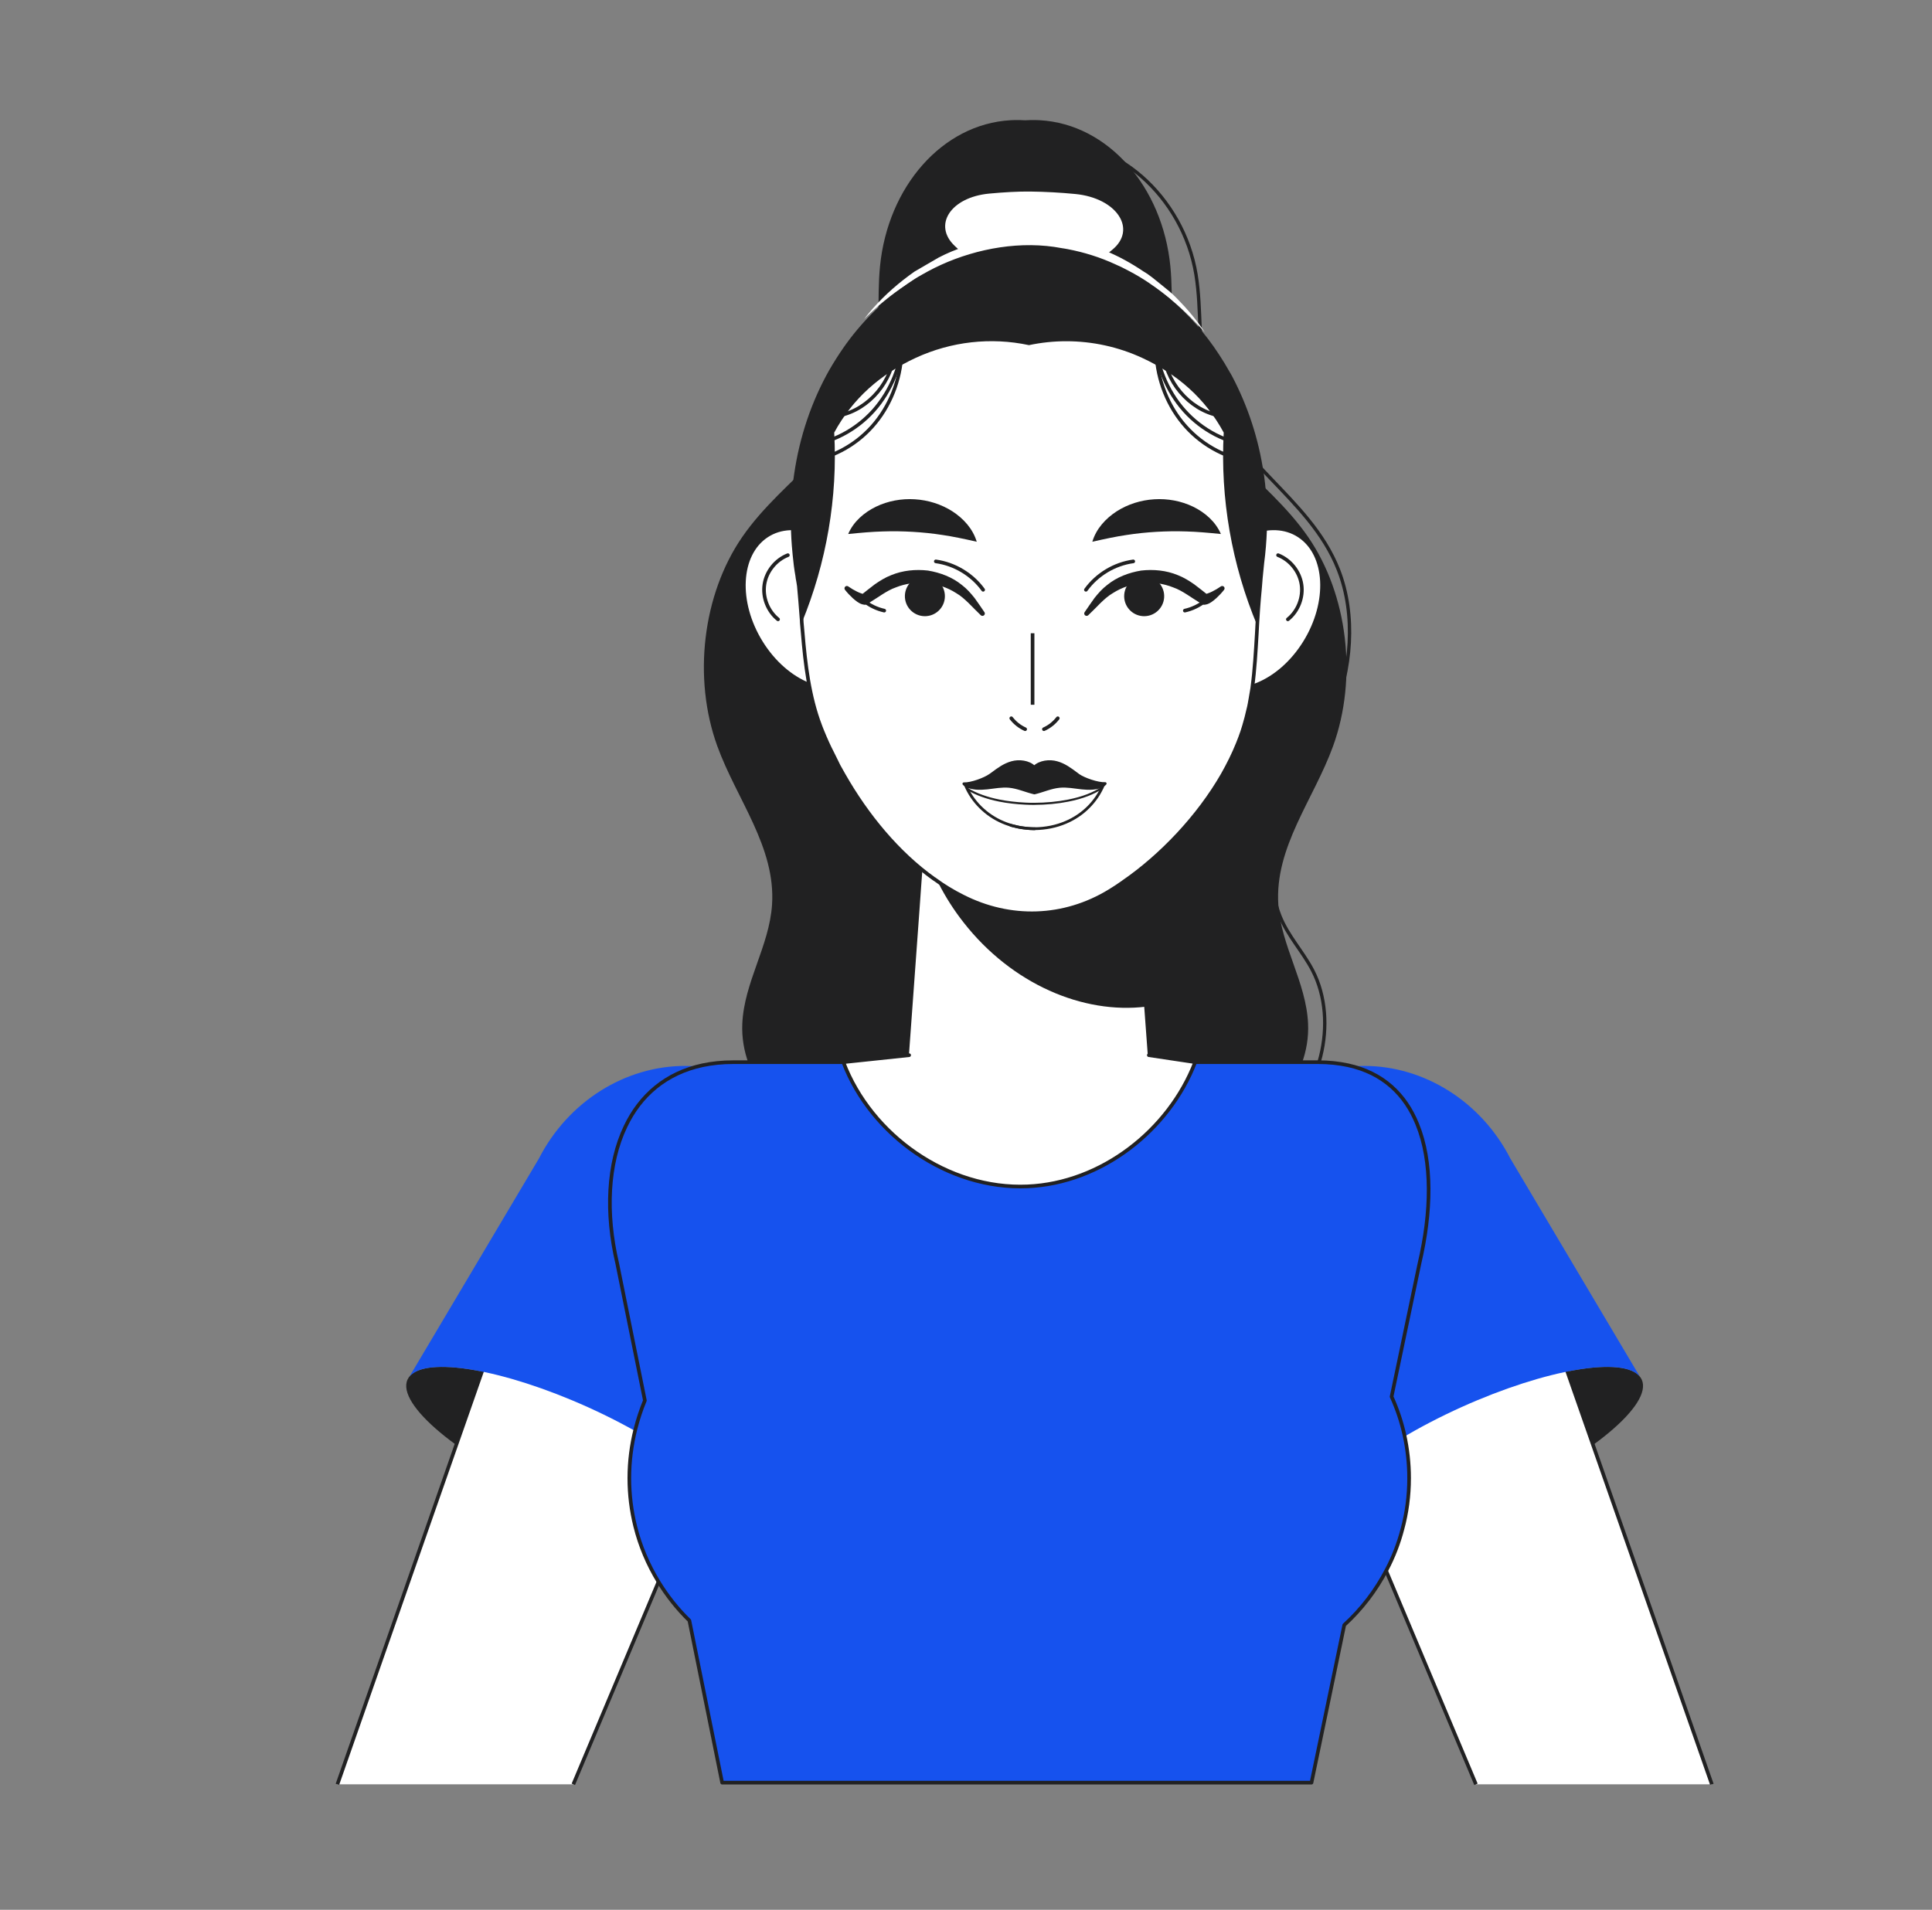 <?xml version="1.0" encoding="UTF-8"?> <svg xmlns="http://www.w3.org/2000/svg" width="354" height="350" viewBox="0 0 354 350" fill="none"><rect x="0" y="0" width="354" height="350" fill="#808080" stroke="none"/> <path d="M239.687 98.407C232.035 87.305 218.794 80.754 215.608 66.986C214.248 61.115 215.04 54.873 214.448 48.83C213.018 34.215 203.033 22.746 190.537 22.033C190.294 22.021 190.048 22.011 189.801 22.005C189.149 21.989 188.497 22.005 187.845 22.045C187.192 22.005 186.54 21.989 185.888 22.005C185.643 22.011 185.397 22.021 185.152 22.033C172.656 22.746 162.673 34.215 161.241 48.83C160.649 54.873 161.44 61.115 160.083 66.986C156.897 80.754 143.656 87.305 136.002 98.407C128.73 108.957 126.906 124.275 131.435 136.747C134.976 146.5 142.159 155.236 141.461 165.798C140.96 173.391 136.337 180.018 136.012 187.625C135.576 197.775 143.7 206.692 152.366 207.404C161.03 208.115 214.659 208.115 223.325 207.404C231.989 206.692 240.113 197.775 239.679 187.625C239.352 180.018 234.73 173.391 234.228 165.798C233.53 155.236 240.715 146.5 244.256 136.747C248.783 124.275 246.959 108.957 239.687 98.407Z" fill="#212122"></path> <path d="M191.705 26.295C204.178 24.89 216.778 35.918 219.144 50.318C220.215 56.833 219.419 63.717 221.13 70.042C224.989 84.326 239.893 90.795 245.238 104.41C248.522 112.775 247.603 122.822 244.18 131.112C240.757 139.399 235.075 146.139 228.929 151.887" stroke="#212122" stroke-width="0.616" stroke-miterlimit="10" stroke-linecap="round" stroke-linejoin="round"></path> <path d="M202.961 70.757C222.357 91.468 233.635 122.197 233.114 152.91C233.029 157.95 232.68 163.229 234.488 167.805C235.955 171.519 238.686 174.336 240.507 177.83C245.389 187.212 241.904 201.113 233.463 205.926" stroke="#212122" stroke-width="0.616" stroke-miterlimit="10" stroke-linecap="round" stroke-linejoin="round"></path> <path d="M179.215 49.051L174.986 45.114C170.855 41.27 174.177 36.131 181.288 35.475C183.921 35.231 186.541 35.076 188.788 35.104C191.539 35.138 194.304 35.289 197.027 35.553C204.661 36.296 208.395 42.026 203.789 45.782L198.967 49.719C197.091 51.25 194.148 52.109 191.018 52.043L187.502 51.968C184.2 51.898 181.1 50.805 179.215 49.051Z" fill="white"></path> <path d="M158.337 58.468C160.39 55.795 162.848 53.387 165.508 51.3C166.184 50.767 166.877 50.257 167.575 49.766L169.792 48.475L172.017 47.185C172.776 46.786 173.56 46.431 174.351 46.094C177.529 44.802 180.872 43.84 184.305 43.435C187.732 43.01 191.243 43.046 194.662 43.728L194.586 43.72C197.351 44.154 199.891 44.886 202.415 45.907C204.913 46.92 207.265 48.229 209.504 49.734C210.672 50.414 211.669 51.288 212.71 52.123C213.743 52.96 214.799 53.772 215.71 54.75C217.57 56.652 219.291 58.684 220.744 60.891C218.98 58.927 217.14 57.051 215.122 55.388C214.129 54.541 213.063 53.788 211.996 53.036C210.936 52.284 209.893 51.479 208.737 50.905C206.514 49.611 204.171 48.491 201.769 47.569C199.379 46.698 196.809 46.035 194.369 45.654L194.293 45.642C187.876 44.489 181.136 45.365 174.955 47.639C174.18 47.916 173.406 48.209 172.655 48.55L170.438 49.665L168.215 50.785C167.509 51.22 166.816 51.666 166.14 52.135C163.319 53.965 160.755 56.106 158.337 58.468Z" fill="white"></path> <path d="M211.225 201.288C211.664 214.465 201.317 225.41 188.419 225.41C175.78 225.41 165.612 214.924 165.612 202.065C165.612 201.806 165.612 201.527 165.632 201.288L168.164 166.46L168.483 161.974L169.041 154.379L170.078 140.324H206.76L208.395 162.772L208.773 167.676L209.989 184.482L211.225 201.288Z" fill="white"></path> <path d="M211.225 201.288C211.664 214.465 201.317 225.41 188.419 225.41C175.78 225.41 165.612 214.924 165.612 202.065C165.612 201.806 165.612 201.527 165.632 201.288L168.164 166.46L168.483 161.974L169.041 154.379L170.078 140.324H206.76L208.395 162.772L208.773 167.676L209.989 184.482L211.225 201.288Z" stroke="#212122" stroke-width="0.667" stroke-miterlimit="10"></path> <path d="M209.989 184.483C198.426 185.898 185.388 180.336 176.557 169.052C172.968 164.487 170.476 159.461 169.041 154.377L170.078 140.325H206.76L208.394 162.77L208.773 167.675L209.989 184.483Z" fill="#212122"></path> <path d="M220.374 105.407C215.765 112.81 216.212 121.577 221.369 124.99C226.527 128.405 234.445 125.174 239.054 117.772C243.661 110.369 243.217 101.604 238.059 98.189C232.9 94.774 224.984 98.005 220.374 105.407Z" fill="white"></path> <path d="M220.374 105.407C215.765 112.81 216.212 121.577 221.369 124.99C226.527 128.405 234.445 125.174 239.054 117.772C243.661 110.369 243.217 101.604 238.059 98.189C232.9 94.774 224.984 98.005 220.374 105.407Z" stroke="#212122" stroke-width="0.667" stroke-miterlimit="10"></path> <path d="M234.178 101.74C236.413 102.611 238.11 104.732 238.472 107.103C238.833 109.475 237.846 112.005 235.974 113.504" stroke="#212122" stroke-width="0.667" stroke-miterlimit="10" stroke-linecap="round" stroke-linejoin="round"></path> <path d="M158.161 105.407C162.77 112.81 162.324 121.577 157.166 124.99C152.009 128.405 144.09 125.174 139.481 117.772C134.874 110.369 135.318 101.604 140.476 98.189C145.635 94.774 153.552 98.005 158.161 105.407Z" fill="white"></path> <path d="M158.161 105.407C162.77 112.81 162.324 121.577 157.166 124.99C152.009 128.405 144.09 125.174 139.481 117.772C134.874 110.369 135.318 101.604 140.476 98.189C145.635 94.774 153.552 98.005 158.161 105.407Z" stroke="#212122" stroke-width="0.667" stroke-miterlimit="10"></path> <path d="M144.358 101.74C142.123 102.611 140.425 104.732 140.064 107.103C139.703 109.475 140.69 112.005 142.562 113.504" stroke="#212122" stroke-width="0.667" stroke-miterlimit="10" stroke-linecap="round" stroke-linejoin="round"></path> <path d="M231.838 95.164C231.838 95.864 231.838 96.54 231.798 97.2C231.718 99.193 231.559 101.205 231.3 103.16L231.021 105.949L230.901 107.465L230.821 108.362L230.702 109.66C230.582 110.993 230.502 112.311 230.423 113.627C230.403 113.966 230.383 114.285 230.363 114.624C230.323 115.122 230.303 115.62 230.283 116.119C230.084 119.426 229.904 122.716 229.466 125.985C229.466 126.045 229.446 126.107 229.446 126.144C229.346 126.764 229.246 127.4 229.127 128.018C229.007 128.696 228.907 129.354 228.728 130.012C228.509 131.009 228.25 131.988 227.95 133.002C227.851 133.361 227.731 133.7 227.612 134.081C227.372 134.797 227.093 135.534 226.794 136.272C226.017 138.208 225.08 140.08 224.023 141.956C219.558 149.729 212.72 156.866 205.882 161.59C205.862 161.652 205.802 161.67 205.782 161.67C204.945 162.268 204.107 162.808 203.29 163.307C194.937 168.408 185.069 168.687 176.416 164.282C174.622 163.387 172.908 162.348 171.233 161.112C171.213 161.112 171.173 161.112 171.153 161.074C164.535 156.347 158.853 149.489 154.567 141.956C154.248 141.415 153.969 140.897 153.67 140.359C153.53 140.08 153.391 139.781 153.251 139.501C153.012 139.045 152.792 138.547 152.533 138.048C151.856 136.75 151.257 135.397 150.719 134.081C150.58 133.7 150.4 133.341 150.281 132.963C148.267 127.662 147.549 121.739 147.071 115.897C147.011 115.319 146.971 114.723 146.911 114.125C146.911 113.806 146.872 113.485 146.852 113.166C146.772 112.152 146.692 111.113 146.612 110.116L146.373 107.385C146.313 107.086 146.273 106.787 146.234 106.508C146.154 106.171 146.114 105.85 146.074 105.511C145.855 104.275 145.695 103.019 145.576 101.723C145.516 101.145 145.456 100.547 145.416 99.949C145.297 98.394 145.237 96.799 145.237 95.164C145.237 94.985 145.237 94.787 145.257 94.586C145.257 93.193 145.317 91.797 145.436 90.439C145.516 89.263 145.655 88.107 145.835 86.99C146.832 80.075 149.045 73.633 152.234 67.992C153.052 66.576 153.909 65.221 154.826 63.905C157.896 59.499 161.664 55.711 165.87 52.743C166.169 52.504 166.488 52.282 166.787 52.085C167.166 51.826 167.545 51.565 167.924 51.327C169.419 50.41 170.954 49.571 172.529 48.855C179.227 45.803 187.202 44.408 194.478 45.803C194.837 45.845 195.196 45.925 195.555 45.983C198.565 46.561 201.436 47.458 204.167 48.714C205.044 49.095 205.901 49.513 206.739 49.97C207.955 50.608 209.131 51.305 210.287 52.085C210.367 52.143 210.487 52.222 210.566 52.282C211.802 53.12 212.979 53.999 214.135 54.976C217.544 57.844 220.574 61.295 223.106 65.181C223.764 66.178 224.382 67.196 224.96 68.231C225.159 68.532 225.299 68.829 225.498 69.168C228.289 74.491 230.303 80.452 231.22 86.851C231.22 86.893 231.26 86.931 231.26 86.99C231.419 88.107 231.539 89.263 231.639 90.439C231.758 91.797 231.818 93.193 231.818 94.586C231.838 94.787 231.838 94.985 231.838 95.164Z" fill="white"></path> <path d="M231.838 95.164C231.838 95.864 231.838 96.54 231.798 97.2C231.718 99.193 231.559 101.205 231.3 103.16L231.021 105.949L230.901 107.465L230.821 108.362L230.702 109.66C230.582 110.993 230.502 112.311 230.423 113.627C230.403 113.966 230.383 114.285 230.363 114.624C230.323 115.122 230.303 115.62 230.283 116.119C230.084 119.426 229.904 122.716 229.466 125.985C229.466 126.045 229.446 126.107 229.446 126.144C229.346 126.764 229.246 127.4 229.127 128.018C229.007 128.696 228.907 129.354 228.728 130.012C228.509 131.009 228.25 131.988 227.95 133.002C227.851 133.361 227.731 133.7 227.612 134.081C227.372 134.797 227.093 135.534 226.794 136.272C226.017 138.208 225.08 140.08 224.023 141.956C219.558 149.729 212.72 156.866 205.882 161.59C205.862 161.652 205.802 161.67 205.782 161.67C204.945 162.268 204.107 162.808 203.29 163.307C194.937 168.408 185.069 168.687 176.416 164.282C174.622 163.387 172.908 162.348 171.233 161.112C171.213 161.112 171.173 161.112 171.153 161.074C164.535 156.347 158.853 149.489 154.567 141.956C154.248 141.415 153.969 140.897 153.67 140.359C153.53 140.08 153.391 139.781 153.251 139.501C153.012 139.045 152.792 138.547 152.533 138.048C151.856 136.75 151.257 135.397 150.719 134.081C150.58 133.7 150.4 133.341 150.281 132.963C148.267 127.662 147.549 121.739 147.071 115.897C147.011 115.319 146.971 114.723 146.911 114.125C146.911 113.806 146.872 113.485 146.852 113.166C146.772 112.152 146.692 111.113 146.612 110.116L146.373 107.385C146.313 107.086 146.273 106.787 146.234 106.508C146.154 106.171 146.114 105.85 146.074 105.511C145.855 104.275 145.695 103.019 145.576 101.723C145.516 101.145 145.456 100.547 145.416 99.949C145.297 98.394 145.237 96.799 145.237 95.164C145.237 94.985 145.237 94.787 145.257 94.586C145.257 93.193 145.317 91.797 145.436 90.439C145.516 89.263 145.655 88.107 145.835 86.99C146.832 80.075 149.045 73.633 152.234 67.992C153.052 66.576 153.909 65.221 154.826 63.905C157.896 59.499 161.664 55.711 165.87 52.743C166.169 52.504 166.488 52.282 166.787 52.085C167.166 51.826 167.545 51.565 167.924 51.327C169.419 50.41 170.954 49.571 172.529 48.855C179.227 45.803 187.202 44.408 194.478 45.803C194.837 45.845 195.196 45.925 195.555 45.983C198.565 46.561 201.436 47.458 204.167 48.714C205.044 49.095 205.901 49.513 206.739 49.97C207.955 50.608 209.131 51.305 210.287 52.085C210.367 52.143 210.487 52.222 210.566 52.282C211.802 53.12 212.979 53.999 214.135 54.976C217.544 57.844 220.574 61.295 223.106 65.181C223.764 66.178 224.382 67.196 224.96 68.231C225.159 68.532 225.299 68.829 225.498 69.168C228.289 74.491 230.303 80.452 231.22 86.851C231.22 86.893 231.26 86.931 231.26 86.99C231.419 88.107 231.539 89.263 231.639 90.439C231.758 91.797 231.818 93.193 231.818 94.586C231.838 94.787 231.838 94.985 231.838 95.164Z" stroke="#212122" stroke-width="0.667" stroke-miterlimit="10"></path> <path d="M231.838 95.17C231.838 95.869 231.838 96.545 231.798 97.205C231.718 99.199 231.559 101.21 231.3 103.166L231.021 105.955L230.901 107.47L230.821 108.367L230.702 109.665C230.582 110.999 230.502 112.316 230.423 113.632C230.403 113.971 230.383 114.29 230.363 114.629C225.698 103.505 223.565 91.322 224.222 79.281C220.833 73.023 215.75 68.575 209.271 65.585C204.905 63.571 200.16 62.535 195.375 62.535C193.083 62.535 190.79 62.774 188.537 63.252C181.56 61.757 174.263 62.594 167.784 65.585C161.325 68.575 156.241 73.023 152.852 79.281C153.51 91.142 151.437 103.144 146.911 114.131C146.911 113.812 146.872 113.491 146.852 113.172C146.772 112.157 146.692 111.118 146.612 110.121L146.373 107.39C146.313 107.091 146.273 106.792 146.234 106.513C146.154 106.176 146.114 105.855 146.074 105.516C145.855 104.28 145.695 103.024 145.576 101.728C145.516 101.15 145.456 100.552 145.416 99.954C145.297 98.399 145.237 96.804 145.237 95.17C145.237 94.99 145.237 94.793 145.257 94.591C145.257 93.198 145.317 91.802 145.436 90.445C145.516 89.269 145.655 88.112 145.835 86.996C146.832 80.08 149.045 73.639 152.234 67.997C153.052 66.582 153.909 65.226 154.826 63.91C157.896 59.504 161.664 55.717 165.87 52.748C166.169 52.509 166.488 52.288 166.787 52.09C167.166 51.831 167.545 51.57 167.924 51.333C169.419 50.416 170.954 49.576 172.529 48.861C179.227 45.809 187.202 44.413 194.478 45.809C194.837 45.85 195.196 45.93 195.555 45.988C198.565 46.566 201.436 47.463 204.167 48.719C205.044 49.1 205.901 49.519 206.739 49.975C207.955 50.613 209.131 51.311 210.287 52.09C210.367 52.148 210.487 52.228 210.566 52.288C211.802 53.125 212.979 54.004 214.135 54.981C217.544 57.85 220.574 61.301 223.106 65.186C223.764 66.183 224.382 67.202 224.96 68.236C225.159 68.537 225.299 68.834 225.498 69.173C228.289 74.496 230.303 80.457 231.22 86.856C231.22 86.898 231.26 86.936 231.26 86.996C231.419 88.112 231.539 89.269 231.639 90.445C231.758 91.802 231.818 93.198 231.818 94.591C231.838 94.793 231.838 94.99 231.838 95.17Z" fill="#212122"></path> <path d="M213.24 65.145C214.028 70.85 218.764 75.677 224.187 76.293" stroke="#212122" stroke-width="0.643" stroke-miterlimit="10" stroke-linecap="round" stroke-linejoin="round"></path> <path d="M211.616 61.801C211.827 66.773 213.783 71.642 217.016 75.256C220.252 78.87 224.739 81.199 229.422 81.695" stroke="#212122" stroke-width="0.643" stroke-miterlimit="10" stroke-linecap="round" stroke-linejoin="round"></path> <path d="M211.865 64.723C212.077 69.693 214.032 74.564 217.268 78.176C220.503 81.792 224.991 84.121 229.674 84.617" stroke="#212122" stroke-width="0.643" stroke-miterlimit="10" stroke-linecap="round" stroke-linejoin="round"></path> <path d="M163.827 65.145C163.039 70.85 158.3 75.677 152.88 76.293" stroke="#212122" stroke-width="0.643" stroke-miterlimit="10" stroke-linecap="round" stroke-linejoin="round"></path> <path d="M165.453 61.801C165.242 66.773 163.286 71.642 160.053 75.256C156.815 78.87 152.327 81.199 147.646 81.695" stroke="#212122" stroke-width="0.643" stroke-miterlimit="10" stroke-linecap="round" stroke-linejoin="round"></path> <path d="M165.201 64.723C164.989 69.693 163.034 74.564 159.8 78.176C156.565 81.792 152.077 84.121 147.394 84.617" stroke="#212122" stroke-width="0.643" stroke-miterlimit="10" stroke-linecap="round" stroke-linejoin="round"></path> <path d="M200.147 99.281C200.853 96.911 202.575 95.029 204.607 93.709C206.656 92.397 209.064 91.648 211.5 91.5C213.937 91.347 216.419 91.801 218.612 92.858C220.789 93.922 222.724 95.587 223.705 97.864C221.261 97.621 219.289 97.449 217.37 97.395C215.464 97.329 213.661 97.365 211.859 97.467C210.057 97.575 208.261 97.756 206.377 98.049C204.477 98.33 202.537 98.741 200.147 99.281Z" fill="#212122"></path> <path d="M178.967 99.281C176.577 98.741 174.637 98.33 172.737 98.049C170.853 97.756 169.057 97.575 167.255 97.467C165.453 97.365 163.651 97.329 161.745 97.395C159.825 97.449 157.853 97.621 155.411 97.864C156.39 95.587 158.326 93.922 160.503 92.858C162.696 91.801 165.178 91.347 167.614 91.5C170.05 91.648 172.458 92.397 174.508 93.709C176.539 95.029 178.262 96.911 178.967 99.281Z" fill="#212122"></path> <path d="M198.734 112.194C199.316 111.313 199.932 110.466 200.538 109.598C201.226 108.733 201.973 107.88 202.877 107.2C204.631 105.767 206.834 104.937 209.079 104.565C211.345 104.302 213.704 104.525 215.829 105.41C216.899 105.823 217.884 106.437 218.813 107.081C219.641 107.727 220.486 108.349 221.295 109.018L220.717 108.835C220.681 108.891 220.998 108.857 221.241 108.769C221.505 108.683 221.786 108.566 222.061 108.432C222.613 108.163 223.177 107.834 223.67 107.485L223.692 107.469C223.887 107.33 224.16 107.376 224.3 107.573C224.413 107.734 224.403 107.946 224.288 108.093C223.851 108.654 223.391 109.136 222.876 109.612C222.617 109.846 222.346 110.077 222.033 110.292C221.7 110.498 221.411 110.743 220.719 110.834H220.717C220.554 110.846 220.398 110.809 220.269 110.729L220.139 110.651C219.24 110.107 218.373 109.517 217.488 108.951C216.672 108.436 215.851 107.952 214.948 107.643C213.181 106.937 211.25 106.682 209.348 106.859C207.45 107.025 205.566 107.637 203.927 108.685C203.078 109.17 202.35 109.838 201.637 110.522C200.891 111.259 200.167 112.027 199.4 112.75C199.226 112.918 198.949 112.91 198.782 112.734C198.64 112.585 198.624 112.36 198.734 112.194Z" fill="#212122"></path> <path d="M205.991 108.995C206.136 106.976 207.892 105.458 209.91 105.602C211.929 105.747 213.449 107.504 213.303 109.523C213.158 111.541 211.403 113.06 209.384 112.916C207.364 112.771 205.845 111.017 205.991 108.995Z" fill="#212122"></path> <path d="M217.097 111.906C218.444 111.607 219.722 110.993 220.801 110.13" stroke="#212122" stroke-width="0.667" stroke-miterlimit="10" stroke-linecap="round" stroke-linejoin="round"></path> <path d="M198.972 108.09C201.002 105.281 204.211 103.353 207.646 102.881" stroke="#212122" stroke-width="0.667" stroke-miterlimit="10" stroke-linecap="round" stroke-linejoin="round"></path> <path d="M179.713 112.751C178.948 112.027 178.224 111.26 177.478 110.522C176.763 109.838 176.037 109.17 175.186 108.686C173.549 107.637 171.665 107.025 169.765 106.86C167.865 106.682 165.932 106.938 164.167 107.641C163.262 107.952 162.443 108.437 161.627 108.951C160.742 109.517 159.875 110.107 158.974 110.65L158.846 110.727C158.705 110.813 158.547 110.847 158.396 110.835H158.394C157.704 110.743 157.413 110.498 157.08 110.293C156.769 110.075 156.498 109.846 156.239 109.613C155.724 109.136 155.264 108.652 154.827 108.094C154.678 107.904 154.712 107.631 154.901 107.48C155.057 107.36 155.27 107.36 155.423 107.47L155.445 107.484C155.938 107.835 156.502 108.162 157.052 108.433C157.329 108.564 157.61 108.684 157.873 108.77C158.115 108.857 158.434 108.889 158.396 108.835L157.82 109.019C158.629 108.349 159.474 107.727 160.3 107.079C161.229 106.437 162.214 105.821 163.286 105.408C165.411 104.525 167.77 104.302 170.034 104.565C172.281 104.938 174.484 105.767 176.238 107.201C177.139 107.881 177.887 108.732 178.577 109.599C179.183 110.466 179.799 111.311 180.379 112.195C180.513 112.396 180.457 112.667 180.255 112.799C180.082 112.914 179.857 112.886 179.713 112.751Z" fill="#212122"></path> <path d="M173.124 108.995C172.979 106.976 171.224 105.458 169.205 105.602C167.185 105.747 165.666 107.504 165.812 109.523C165.957 111.541 167.712 113.06 169.731 112.916C171.751 112.771 173.27 111.017 173.124 108.995Z" fill="#212122"></path> <path d="M162.019 111.906C160.671 111.607 159.393 110.993 158.315 110.13" stroke="#212122" stroke-width="0.667" stroke-miterlimit="10" stroke-linecap="round" stroke-linejoin="round"></path> <path d="M180.142 108.09C178.112 105.281 174.903 103.353 171.468 102.881" stroke="#212122" stroke-width="0.667" stroke-miterlimit="10" stroke-linecap="round" stroke-linejoin="round"></path> <path d="M191.276 133.637C192.273 133.19 193.152 132.494 193.818 131.629" stroke="#212122" stroke-width="0.667" stroke-miterlimit="10" stroke-linecap="round" stroke-linejoin="round"></path> <path d="M187.838 133.637C186.841 133.19 185.962 132.494 185.296 131.629" stroke="#212122" stroke-width="0.667" stroke-miterlimit="10" stroke-linecap="round" stroke-linejoin="round"></path> <path d="M189.199 116.052V129.156Z" fill="white"></path> <path d="M189.199 116.052V129.156" stroke="#212122" stroke-width="0.667" stroke-miterlimit="10"></path> <path d="M202.505 143.602L202.146 143.951L202.126 143.969C200.95 144.555 199.534 144.555 198.198 144.407C196.863 144.262 195.507 143.987 194.171 144.114C192.557 144.262 191.101 144.957 189.546 145.32H189.526C187.951 144.957 186.496 144.262 184.901 144.114C183.546 143.987 182.21 144.262 180.874 144.407C179.538 144.555 178.103 144.555 176.927 143.951L176.608 143.64C177.964 143.694 180.436 142.761 181.412 142.065L181.851 141.756C182.908 140.97 184.004 140.147 185.38 139.762C186.715 139.377 188.51 139.579 189.506 140.584C190.523 139.579 192.317 139.377 193.653 139.762C195.029 140.147 196.125 140.97 197.182 141.756L197.62 142.085C198.617 142.78 201.149 143.676 202.505 143.602Z" fill="#212122"></path> <path d="M185.202 151.245C185.421 151.319 185.66 151.373 185.879 151.409C186.597 151.612 187.355 151.74 188.092 151.793C188.312 151.831 188.531 151.831 188.75 151.849C188.91 151.849 189.089 151.867 189.249 151.867H189.548H189.607" stroke="#212122" stroke-width="0.508" stroke-miterlimit="10" stroke-linecap="round" stroke-linejoin="round"></path> <path d="M202.126 143.967C200.85 146.913 198.458 149.361 195.308 150.697C193.533 151.466 191.56 151.849 189.606 151.867H189.546H189.247C189.088 151.867 188.908 151.849 188.749 151.849C188.53 151.831 188.31 151.813 188.091 151.795C187.353 151.722 186.596 151.592 185.878 151.409C185.14 151.229 184.423 150.988 183.745 150.697C180.615 149.361 178.183 146.893 176.927 143.949C178.103 144.553 179.538 144.553 180.874 144.407C182.21 144.26 183.546 143.987 184.901 144.112C186.496 144.26 187.951 144.955 189.526 145.32H189.546C191.101 144.955 192.557 144.26 194.171 144.112C195.507 143.987 196.863 144.26 198.198 144.407C199.534 144.553 200.95 144.553 202.126 143.967ZM202.126 143.967L202.146 143.949L202.505 143.6C201.149 143.676 198.617 142.778 197.62 142.085L197.182 141.756C196.125 140.968 195.029 140.145 193.653 139.762C192.317 139.377 190.523 139.579 189.506 140.584C188.51 139.579 186.715 139.377 185.38 139.762C184.004 140.145 182.908 140.968 181.851 141.756L181.412 142.065C180.436 142.761 177.964 143.692 176.608 143.638L176.927 143.949" stroke="#212122" stroke-width="0.508" stroke-miterlimit="10" stroke-linecap="round" stroke-linejoin="round"></path> <path d="M201.924 144.37C200.439 145.385 198.325 146.212 195.744 146.72C193.806 147.111 191.651 147.306 189.518 147.316H189.452H189.127C188.952 147.316 188.756 147.306 188.581 147.306C188.342 147.296 188.102 147.287 187.863 147.279C187.058 147.239 186.23 147.175 185.447 147.081C184.642 146.989 183.856 146.87 183.116 146.72C180.798 146.26 178.832 145.536 177.377 144.651" stroke="#212122" stroke-width="0.379" stroke-miterlimit="10" stroke-linecap="round" stroke-linejoin="round"></path> <path d="M100.283 274.267C116.473 281.573 131.253 283.824 133.297 279.295C135.34 274.769 123.873 265.174 107.681 257.87C91.491 250.563 76.709 248.312 74.665 252.842C72.624 257.367 84.091 266.962 100.283 274.267Z" fill="#212122"></path> <path d="M61.831 327C61.891 326.801 61.971 326.623 62.03 326.422L83.601 264.802L88.306 251.366L97.795 224.251C100.806 215.619 107.205 209.321 114.521 206.749C116.894 205.912 119.366 205.471 121.838 205.471C124.111 205.471 126.383 205.85 128.616 206.628C141.335 211.093 147.037 227.042 141.036 241.378L128.676 270.803L124.19 281.467L120.542 290.161L105.052 327" fill="white"></path> <path d="M61.831 327C61.891 326.801 61.971 326.623 62.03 326.422L83.601 264.802L88.306 251.366L97.795 224.251C100.806 215.619 107.205 209.321 114.521 206.749C116.894 205.912 119.366 205.471 121.838 205.471C124.111 205.471 126.383 205.85 128.616 206.628C141.335 211.093 147.037 227.042 141.036 241.378L128.676 270.803L124.19 281.467L120.542 290.161L105.052 327" stroke="#212122" stroke-width="0.667" stroke-miterlimit="10"></path> <path d="M75.018 252.292C78.01 248.515 92.192 250.895 107.674 257.863C123.868 265.175 135.351 274.768 133.29 279.307C133.242 279.407 133.192 279.479 133.118 279.579L133.29 279.652L151.178 237.717C158.194 221.256 150.612 202.485 134.664 196.917C131.647 195.86 128.579 195.346 125.513 195.346C114.594 195.346 104.118 201.823 98.743 212.323L75.018 252.292Z" fill="#1652EE"></path> <path d="M275.204 274.267C259.012 281.573 244.231 283.824 242.188 279.295C240.147 274.769 251.614 265.174 267.805 257.87C283.995 250.563 298.776 248.312 300.819 252.842C302.863 257.367 291.394 266.962 275.204 274.267Z" fill="#212122"></path> <path d="M270.438 327L254.011 287.946L251.3 281.467L246.815 270.803L243.844 263.746L238.8 251.702L234.454 241.378C228.434 227.042 234.155 211.093 246.874 206.628C249.087 205.85 251.38 205.471 253.633 205.471C255.646 205.471 257.64 205.77 259.593 206.331C267.468 208.541 274.485 215.1 277.695 224.251L287.185 251.366L291.889 264.802L313.46 326.422C313.52 326.623 313.6 326.801 313.659 327" fill="white"></path> <path d="M270.438 327L254.011 287.946L251.3 281.467L246.815 270.803L243.844 263.746L238.8 251.702L234.454 241.378C228.434 227.042 234.155 211.093 246.874 206.628C249.087 205.85 251.38 205.471 253.633 205.471C255.646 205.471 257.64 205.77 259.593 206.331C267.468 208.541 274.485 215.1 277.695 224.251L287.185 251.366L291.889 264.802L313.46 326.422C313.52 326.623 313.6 326.801 313.659 327" stroke="#212122" stroke-width="0.667" stroke-miterlimit="10"></path> <path d="M300.47 252.292C297.477 248.515 283.295 250.895 267.813 257.863C251.619 265.175 240.136 274.768 242.197 279.307C242.245 279.407 242.295 279.479 242.369 279.579L242.197 279.652L224.311 237.717C217.293 221.256 224.875 202.485 240.824 196.917C243.84 195.86 246.908 195.346 249.974 195.346C260.893 195.346 271.369 201.823 276.744 212.323L300.47 252.292Z" fill="#1652EE"></path> <path d="M260.085 231.56L254.981 255.961C255.998 258.194 256.795 260.546 257.334 263C257.892 265.55 258.191 268.182 258.191 270.893C258.191 274.125 257.772 277.274 256.955 280.265C256.277 282.854 255.32 285.329 254.104 287.639C252.11 291.467 249.479 294.916 246.309 297.806L240.308 326.695H132.316L126.315 296.989C124.142 294.878 122.229 292.464 120.634 289.852C118.74 286.744 117.284 283.335 116.387 279.705C115.69 276.894 115.311 273.945 115.311 270.893C115.311 267.805 115.71 264.793 116.427 261.922C116.886 260.108 117.464 258.353 118.162 256.659L113.098 231.56C110.925 222.309 111.344 213.259 114.613 206.441C117.304 200.781 121.969 196.672 128.748 195.219C130.462 194.858 132.336 194.658 134.35 194.658H241.485C243.478 194.658 245.312 194.858 246.987 195.219C253.406 196.614 257.493 200.579 259.686 206.022C262.497 212.902 262.298 222.132 260.085 231.56Z" fill="#1652EE"></path> <path d="M260.085 231.56L254.981 255.961C255.998 258.194 256.795 260.546 257.334 263C257.892 265.55 258.191 268.182 258.191 270.893C258.191 274.125 257.772 277.274 256.955 280.265C256.277 282.854 255.32 285.329 254.104 287.639C252.11 291.467 249.479 294.916 246.309 297.806L240.308 326.695H132.316L126.315 296.989C124.142 294.878 122.229 292.464 120.634 289.852C118.74 286.744 117.284 283.335 116.387 279.705C115.69 276.894 115.311 273.945 115.311 270.893C115.311 267.805 115.71 264.793 116.427 261.922C116.886 260.108 117.464 258.353 118.162 256.659L113.098 231.56C110.925 222.309 111.344 213.259 114.613 206.441C117.304 200.781 121.969 196.672 128.748 195.219C130.462 194.858 132.336 194.658 134.35 194.658H241.485C243.478 194.658 245.312 194.858 246.987 195.219C253.406 196.614 257.493 200.579 259.686 206.022C262.497 212.902 262.298 222.132 260.085 231.56Z" stroke="#212122" stroke-width="0.667" stroke-miterlimit="10" stroke-linecap="round" stroke-linejoin="round"></path> <path d="M210.497 193.378L218.996 194.653C214.171 207.173 201.791 216.842 188.275 217.42C173.761 218.058 159.647 208.128 154.523 194.653L166.581 193.378" fill="white"></path> <path d="M210.497 193.378L218.996 194.653C214.171 207.173 201.791 216.842 188.275 217.42C173.761 218.058 159.647 208.128 154.523 194.653L166.581 193.378" stroke="#212122" stroke-width="0.667" stroke-miterlimit="10" stroke-linecap="round" stroke-linejoin="round"></path> </svg> 